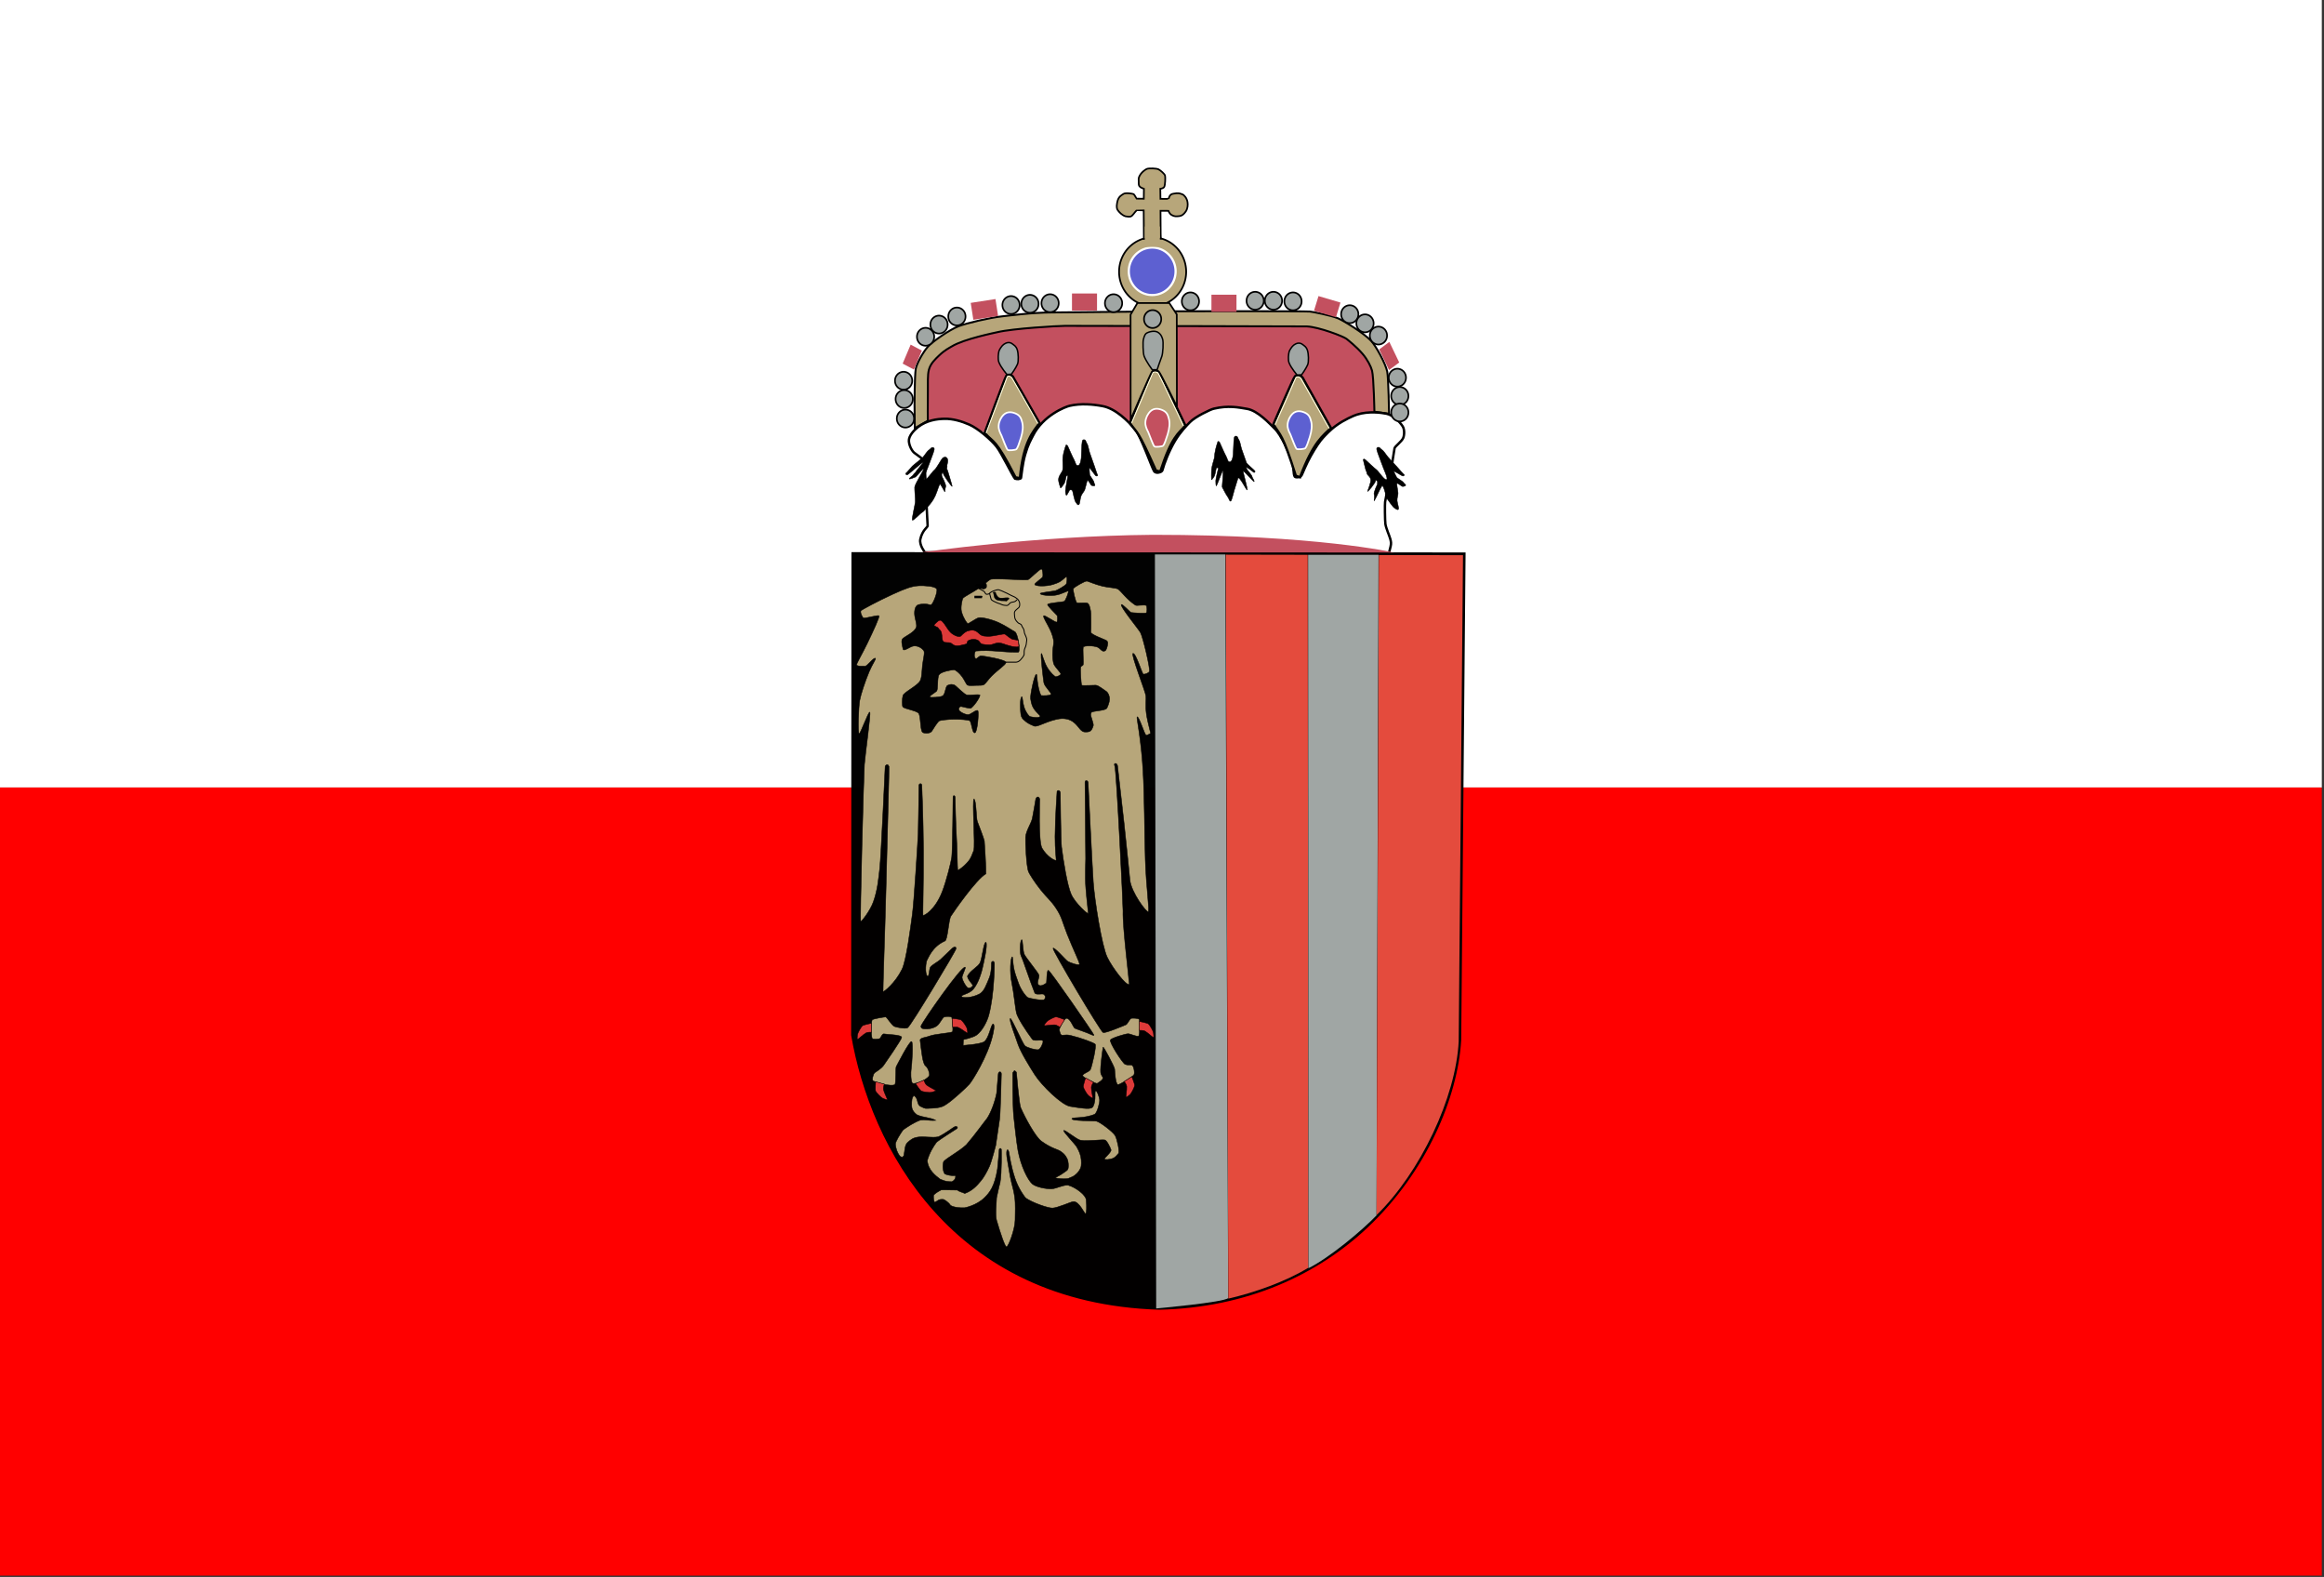 <?xml version="1.0" encoding="UTF-8" standalone="no"?>
<!-- Created with Inkscape (http://www.inkscape.org/) -->
<svg
   xmlns:dc="http://purl.org/dc/elements/1.1/"
   xmlns:cc="http://web.resource.org/cc/"
   xmlns:rdf="http://www.w3.org/1999/02/22-rdf-syntax-ns#"
   xmlns:svg="http://www.w3.org/2000/svg"
   xmlns="http://www.w3.org/2000/svg"
   xmlns:sodipodi="http://sodipodi.sourceforge.net/DTD/sodipodi-0.dtd"
   xmlns:inkscape="http://www.inkscape.org/namespaces/inkscape"
   width="700"
   height="474.857"
   id="svg2011"
   sodipodi:version="0.32"
   inkscape:version="0.44.1"
   version="1.0"
   sodipodi:docbase="C:\Dokumente und Einstellungen\Daniel\Eigene Dateien\Eigene Bilder\wikipedia\in arbeit"
   sodipodi:docname="Oberösterreich_Dienstflagge.svg">
  <rect width="100%" height="100%" fill="#333333" stroke="none"/>
  <defs
     id="defs2013" />
  <sodipodi:namedview
     id="base"
     pagecolor="#ffffff"
     bordercolor="#666666"
     borderopacity="1.0"
     inkscape:pageopacity="0.0"
     inkscape:pageshadow="2"
     inkscape:zoom="0.35"
     inkscape:cx="350"
     inkscape:cy="-24.35547"
     inkscape:document-units="px"
     inkscape:current-layer="layer1"
     inkscape:window-width="1280"
     inkscape:window-height="754"
     inkscape:window-x="-4"
     inkscape:window-y="-4" />
  <g
     inkscape:groupmode="layer"
     id="layer4"
     inkscape:label="as"
     transform="translate(-7.239,-16.307)" />
  <g
     inkscape:label="Ebene 1"
     inkscape:groupmode="layer"
     id="layer1"
     transform="translate(-7.239,-16.307)">
    <g
       id="g2897"
       transform="matrix(1.847,0,0,1.847,-190.828,-484.599)">
      <g
         transform="matrix(0.984,0,0,0.984,-379.188,7.239)"
         id="g2886">
        <rect
           style="fill:white"
           y="268.145"
           x="494.127"
           width="385"
           height="130.586"
           id="rect1924" />
        <rect
           style="fill:red"
           x="494.127"
           width="385"
           height="130.586"
           y="398.73"
           id="rect1926" />
      </g>
      <g
         transform="matrix(0.167,0,0,0.167,246.039,298.518)"
         id="g2226">
        <g
           id="layer2"
           inkscape:label="hintergrund"
           transform="translate(-28.145,12.142)" />
        <g
           inkscape:label="Ebene 1"
           id="g2229"
           transform="translate(-28.145,12.142)" />
        <g
           id="layer3"
           inkscape:label="rot"
           transform="translate(-28.145,12.142)">
          <g
             id="g38463"
             transform="matrix(2.36,0,0,2.36,-375.422,-434.611)">
            <g
               transform="translate(28.519,-25.611)"
               id="g7223">
              <path
                 style="fill:black;fill-opacity:0.992;fill-rule:evenodd;stroke:black;stroke-width:1px;stroke-linecap:butt;stroke-linejoin:miter;stroke-opacity:1"
                 d="M 143.11,364.213 L 396.219,364.335 L 394.412,565.555 C 393.056,588.873 380.21,619.66 356.099,642.514 C 335.298,662.231 305.982,675.786 269.957,676.605 C 184.117,673.926 150.812,608.959 142.983,563.502 L 143.11,364.213 z "
                 id="path1933"
                 sodipodi:nodetypes="cccsccc" />
              <g
                 id="g2830">
                <path
                   sodipodi:nodetypes="ccccc"
                   id="path1935"
                   d="M 268.18,364.67 L 268.701,676.585 C 268.701,676.585 296.732,674.06 298.5,672.292 L 297.311,364.67 L 268.18,364.67 z "
                   style="fill:#a0a6a4;fill-opacity:1;fill-rule:evenodd;stroke:none;stroke-width:1px;stroke-linecap:butt;stroke-linejoin:miter;stroke-opacity:1" />
                <path
                   sodipodi:nodetypes="ccccc"
                   id="path2824"
                   d="M 297.482,364.749 L 298.561,672.508 C 309.454,670.008 322.396,665.429 331.664,659.733 L 331.412,364.812 L 297.482,364.749 z "
                   style="fill:#e44b3d;fill-opacity:1;fill-rule:evenodd;stroke:none;stroke-width:1px;stroke-linecap:butt;stroke-linejoin:miter;stroke-opacity:1" />
                <path
                   sodipodi:nodetypes="ccccc"
                   id="path2826"
                   d="M 331.575,364.812 L 331.717,659.933 C 340.303,655.64 353.687,644.528 359.875,638.089 L 360.706,364.812 L 331.575,364.812 z "
                   style="fill:#a0a6a4;fill-opacity:1;fill-rule:evenodd;stroke:none;stroke-width:1px;stroke-linecap:butt;stroke-linejoin:miter;stroke-opacity:1" />
                <path
                   sodipodi:nodetypes="ccccc"
                   id="path2828"
                   d="M 360.849,364.911 L 359.89,637.966 C 377.98,620.314 392.69,589.268 393.877,566.147 L 395.662,364.974 L 360.849,364.911 z "
                   style="fill:#e44b3d;fill-opacity:1;fill-rule:evenodd;stroke:none;stroke-width:1px;stroke-linecap:butt;stroke-linejoin:miter;stroke-opacity:1" />
              </g>
              <path
                 style="fill:#b7a67a;fill-opacity:1;fill-rule:evenodd;stroke:black;stroke-width:0.2;stroke-linecap:butt;stroke-linejoin:miter;stroke-miterlimit:4;stroke-dasharray:none;stroke-opacity:1"
                 d="M 206.753,651.086 C 206.122,651.023 204.304,645.701 202.679,640.13 C 202.054,637.987 202.589,632.898 202.679,630.755 C 203.357,627.927 203.482,626.737 204.107,624.594 C 204.902,620.107 204.643,610.755 204.643,610.755 C 204.201,609.871 203.75,610.755 203.75,610.755 C 203.75,610.755 203.197,617.762 203.036,618.791 C 201.875,626.201 199.717,628.706 197.753,630.67 C 194.355,634.068 189.401,634.923 189.401,634.923 C 184.919,635.05 183.571,633.885 183.571,633.885 C 183.571,633.885 182.924,632.606 180.714,631.469 C 178.553,631.281 178.521,632.034 177.006,632.728 C 176.55,631.64 176.494,630.481 176.62,629.66 C 177.616,628.697 179.018,627.907 179.717,627.562 C 180.853,627.436 185.599,627.678 186.42,627.615 C 187.399,628.391 188.373,628.443 189.509,629.011 C 192.517,627.957 194.576,625.786 196.117,623.872 C 197.253,622.609 198.81,619.848 199.654,617.907 C 200.601,615.887 202.321,609.148 202.321,609.148 C 202.321,609.148 203.698,599.872 203.887,598.536 C 204.266,596.832 204.643,579.559 204.643,579.559 C 204.643,578.486 203.562,578.401 203.373,579.474 C 203.373,579.474 202.931,584.068 202.679,587.541 C 201.976,591.106 200.37,595.488 198.728,597.95 C 197.454,599.489 193.781,604.672 190.119,608.902 C 186.895,611.822 182.408,614.07 180.767,615.775 C 180.181,617.418 180.451,619.917 181.25,620.934 C 182.323,621.376 183.631,621.744 185.714,621.648 C 185.777,622.658 185.37,623.58 184.107,624.148 C 182.129,624.109 181.495,624.023 179.286,623.076 C 177.356,621.601 174.327,619.326 174.003,615.374 C 174.886,612.218 176.561,609.494 177.828,607.822 C 179.722,606.244 185.934,602.436 186.25,602.184 C 186.808,601.737 186.267,601.063 185.42,601.345 C 184.852,601.534 181.728,604.061 178.571,605.576 C 176.014,606.093 172.913,605.346 170.388,605.661 C 168.117,605.945 167.249,606.698 165.923,607.835 C 164.561,609.003 164.728,611.37 164.286,613.39 C 163.488,614.479 163.499,613.874 162.679,613.621 C 161.73,612.359 160.975,610.691 160.821,608.591 C 160.884,607.391 162.841,604.311 163.983,602.719 C 165.814,601.393 168.662,599.554 171.115,598.675 C 173.956,598.36 174.212,598.991 177.5,598.791 C 175.101,597.465 172.726,597.763 169.758,596.5 C 167.986,595.178 167.532,593.856 167.532,592.656 C 167.532,590.506 167.561,589.344 168.478,588.488 C 170.435,589.75 169.488,592.133 171.209,592.994 C 173.481,594.13 173.159,593.844 175.179,593.791 C 179.977,593.664 180.907,592.769 182.321,591.826 C 184.594,590.311 189.991,585.424 191.439,583.769 C 192.765,582.254 198.963,572.284 200.976,563.897 C 201.355,562.319 202.06,559.211 201.239,558.895 C 200.261,559.1 199.647,564.649 197.5,566.291 C 195.382,567.368 188.844,567.75 188.844,567.75 L 188.929,565.378 C 188.929,565.378 192.994,564.546 194.464,563.434 C 196.8,561.666 198.744,557.867 199.443,555.272 C 201.77,546.651 201.775,533.969 201.775,533.969 C 201.775,532.643 200.525,532.689 200.525,533.825 C 200.525,533.825 200.653,537.506 199.558,540.019 C 198.485,542.481 197.599,545.414 195.579,546.487 C 192.452,548.148 188.53,548.235 188.214,547.541 C 187.848,546.734 191.205,546.652 193.036,544.505 C 195.167,542.007 196.434,537.539 196.764,536.049 C 197.091,534.572 199.185,525.935 198.223,525.082 C 197.313,525.217 196.777,531.224 195.893,533.434 C 195.18,535.216 191.69,536.782 190.588,539.148 C 190.904,540.853 192.384,541.941 192.857,542.972 C 192.107,544.19 191.041,544.233 190.536,543.791 C 189.896,543.231 188.478,540.882 188.393,539.684 C 188.33,538.8 190.098,535.606 189.656,535.417 C 188.144,534.77 172.273,557.516 171.347,559.787 C 171.473,560.923 172.15,560.816 172.862,560.923 C 174.125,561.112 176.444,560.773 177.913,559.723 C 179.239,558.776 179.869,556.82 180.944,555.998 C 182.459,555.62 183.84,555.864 184.1,556.125 C 184.353,556.377 184.834,562.018 184.353,562.186 C 182.777,562.734 176.902,563.05 174.756,563.953 C 173.557,564.459 170.892,564.577 171.031,565.658 C 171.6,570.077 172.033,575.278 173.241,576.202 C 174.314,577.022 174.946,579.106 174.883,579.99 C 174.781,581.41 169.449,584.071 167.812,583.399 C 167.057,582.092 167.18,578.664 167.307,577.843 C 167.644,575.648 168.254,566.479 167.496,566.163 C 166.614,565.796 161.435,576.012 161.119,576.58 C 160.845,577.074 161.056,583.399 160.614,583.904 C 159.989,584.618 156.7,583.967 156.7,583.967 C 156.7,583.967 152.217,582.894 151.523,582.389 C 150.997,582.006 151.618,579.506 152.28,579.043 C 152.912,578.601 154.896,577.451 155.942,576.012 C 156.447,575.318 163.329,565.406 163.392,564.458 C 163.469,563.3 157.016,563.259 156.132,563.006 C 155.306,562.77 154.68,564.837 154.301,564.964 C 153.845,565.116 151.712,565.342 151.27,564.964 C 150.858,564.61 150.828,561.365 150.828,561.365 C 150.828,561.365 150.835,557.77 151.207,557.198 C 151.485,556.771 156.195,555.998 156.763,555.998 C 157.268,555.998 159.157,559.357 160.362,559.913 C 161.182,560.292 165.123,561.054 165.918,560.418 C 167.496,559.155 185.679,528.914 185.868,527.84 C 186.09,526.582 184.795,527.083 184.227,527.651 C 184.227,527.651 180.754,530.934 179.491,532.197 C 178.614,533.074 175.922,534.425 175.261,535.417 C 174.756,536.174 174.756,539.899 173.999,539.078 C 172.894,537.881 173.431,533.144 173.873,532.512 C 174.445,531.695 175.898,526.968 181.322,524.557 C 182.459,524.052 182.77,515.846 183.785,514.267 C 184.921,512.499 194.148,499.158 198.242,496.778 C 198.369,495.326 197.728,483.966 197.611,483.204 C 197.485,482.384 195.212,476.323 194.707,475.123 C 194.239,474.011 194.265,466.221 193.318,465.842 C 192.45,466.072 193.922,485.181 193.192,487.182 C 191.777,491.056 191.322,491.174 190.251,492.424 C 189.179,493.674 186.878,495.389 186.626,495.263 C 186.428,495.164 186.335,484.611 186.063,481.205 C 185.811,478.017 185.521,465.211 185.521,465.211 C 185.521,464.359 184.637,464.075 184.65,465.147 C 184.65,465.147 184.452,487.409 184.1,489.96 C 183.848,491.791 181.891,499.809 180.123,504.291 C 177.088,511.988 172.484,514.267 172.231,513.951 C 172.041,513.714 172.485,500.443 172.406,487.186 C 172.325,473.299 171.726,460.034 171.726,460.034 C 171.473,459.213 170.716,459.403 170.526,460.097 C 170.526,460.097 170.349,476.763 170.222,479.856 C 170.081,483.328 168.506,508.458 167.812,513.509 C 167.044,519.092 165.328,532.624 163.518,536.301 C 160.727,541.971 156.132,545.581 155.753,545.518 C 155.501,545.476 156.396,524.061 156.943,501.908 C 157.552,477.244 158.278,452.71 158.152,452.395 C 157.764,451.424 157.205,451.385 156.574,452.205 C 156.574,452.205 154.869,489.644 154.301,494.632 C 153.789,499.06 153.417,503.534 151.649,508.458 C 150.369,512.023 146.851,516.539 146.472,516.476 C 146.019,516.401 147.719,455.324 147.987,451.574 C 148.293,447.295 150.768,430.228 150.199,429.886 C 149.557,429.784 146.21,439.164 145.804,438.842 C 145.143,438.429 145.59,427.526 146.027,425.099 C 146.46,422.694 148.214,417.314 149.921,413.239 C 151.275,410.005 152.909,407.87 152.533,407.632 C 151.784,407.159 149.133,410.929 148.24,410.885 C 147.094,410.827 145.077,411.035 144.764,410.366 C 144.584,409.98 147.079,405.805 149.21,401.388 C 151.865,395.883 154.39,390.401 153.988,390.044 C 153.525,389.632 148.302,391.189 147.633,390.966 C 147.09,390.785 146.063,388.463 146.592,387.89 C 146.876,387.582 153.519,383.956 159.743,381.12 C 165.263,378.604 167.61,377.805 170.463,377.626 C 172.606,377.492 177.207,377.802 177.875,378.932 C 178.455,379.914 176.347,385.392 175.499,385.526 C 174.91,385.619 173.609,384.71 170.463,385.409 C 169.409,385.643 168.663,386.894 168.711,389.151 C 168.754,391.193 169.918,393.713 169.393,394.93 C 168.505,396.989 165.037,398.349 163.793,399.52 C 163.034,400.235 163.651,402.385 163.956,403.814 C 164.221,405.055 166.951,402.631 168.474,402.538 C 169.947,402.449 171.402,403.068 172.527,404.453 C 173.107,405.167 172.246,408.207 171.978,410.663 C 171.739,412.859 171.801,415.708 170.953,417.092 C 169.721,419.102 164.285,421.7 163.913,423.051 C 163.555,424.346 163.511,427.448 163.925,427.791 C 164.952,428.639 168.553,429.036 170.24,430.183 C 171.356,430.942 170.954,436.96 171.978,438.189 C 172.425,438.725 175.114,438.949 175.87,437.774 C 176.272,437.149 178.336,433.724 179.034,433.482 C 179.676,433.26 182.238,432.886 185.269,432.862 C 187.721,432.842 190.711,433.112 191.424,433.391 C 192.451,433.793 192.435,438.705 193.697,438.442 C 194.768,438.219 195.361,429.886 194.959,429.351 C 194.334,428.517 191.946,431.117 190.696,430.938 C 189.046,430.703 187.397,429.734 187.101,429.025 C 186.878,428.49 187.148,427.679 187.81,427.584 C 188.435,427.495 191.627,428.661 192.182,428.191 C 194.235,426.45 196.163,422.919 195.717,422.785 C 194.648,422.464 191.976,422.948 190.458,422.814 C 189.376,422.718 185.766,418.864 185.23,418.685 C 184.169,418.332 183.627,418.284 182.422,418.819 C 181.428,419.261 181.514,422.483 180.342,423.199 C 179.557,423.678 175.247,424.018 175.024,423.616 C 174.791,423.196 177.007,421.967 177.787,421.269 C 178.635,420.51 177.954,415.609 178.902,414.377 C 179.794,413.216 183.521,412.495 184.947,412.403 C 185.693,412.354 187.309,413.729 188.497,415.38 C 189.513,416.793 190.12,418.492 190.666,418.744 C 191.303,419.038 192.768,418.894 194.241,418.852 C 195.553,418.815 196.879,418.923 197.485,418.491 C 198.294,417.916 199.198,416.413 200.614,414.99 C 203.258,412.333 206.308,410.427 206.576,409.4 C 206.729,408.815 204.274,408.069 201.561,407.497 C 199.163,406.991 197.368,406.756 196.475,406.622 C 195.309,406.447 194.545,408.151 193.965,407.705 C 193.112,407.049 193.548,404.885 194.083,404.617 C 200.998,404.062 204.342,405.189 211.627,405.107 C 212.698,404.884 211.465,397.25 210.215,396.625 C 208.956,395.996 206.559,394.232 203.622,392.892 C 200.401,391.423 196.327,390.588 195.3,390.845 C 194.037,391.161 191.187,393.344 190.74,393.254 C 190.503,393.207 188.971,391.229 188.186,388.413 C 187.661,386.528 188.471,383.31 188.692,382.868 C 188.993,382.267 192.374,380.595 195.221,378.735 C 197.871,377.003 198.718,375.824 200.01,375.055 C 201.231,374.328 214.456,375.492 215.668,375.114 C 216.382,374.89 220.527,370.623 221.239,370.688 C 221.73,370.732 221.966,373.283 221.773,373.925 C 221.639,374.371 218.288,376.648 218.445,377.075 C 218.758,377.923 223.255,377.958 225.977,377.106 C 226.88,376.823 228.25,376.365 229.134,375.771 C 230.4,374.922 231.095,373.936 231.591,373.986 C 232.038,374.031 231.725,376.673 231.458,376.986 C 230.881,377.659 228.088,379.273 227.24,379.585 C 226.337,379.918 220.67,380.4 220.718,380.863 C 220.772,381.446 224.201,381.92 226.971,381.54 C 229.562,381.185 232.085,379.562 232.335,379.853 C 232.603,380.166 231.206,383.848 230.671,384.071 C 229.893,384.395 223.812,384.713 223.749,385.409 C 223.704,385.9 227.207,389.417 227.685,389.895 C 227.953,390.163 227.939,392.583 227.537,392.673 C 226.913,392.811 222.518,389.628 222.161,390.03 C 221.751,390.491 223.44,392.987 224.723,395.627 C 225.631,397.495 226.203,399.525 226.274,400.561 C 226.346,401.607 226.001,402.897 225.901,404.413 C 225.754,406.65 225.879,409.169 226.527,410.41 C 227.062,411.437 229.283,413.641 229.245,414.138 C 229.202,414.684 227.641,415.222 227.15,415.267 C 226.904,415.29 224.887,413.66 223.511,411.209 C 222.158,408.799 221.445,405.568 221.223,405.612 C 220.682,405.72 222.041,416.69 222.234,417.734 C 222.546,419.43 225.635,422.086 225.189,422.577 C 224.637,423.184 221.67,423.082 221.223,423.037 C 220.82,422.997 220.146,420.771 219.766,418.521 C 219.406,416.386 219.333,414.22 219.203,414.198 C 218.317,414.051 216.485,423.14 216.736,424.315 C 216.852,424.857 216.952,426.576 217.888,428.147 C 219.11,430.201 220.956,431.325 220.688,431.682 C 220.135,432.418 218.032,432.069 216.604,431.756 C 215.966,431.616 214.677,429.806 214.019,427.713 C 213.412,425.777 213.421,423.542 213.142,423.542 C 212.188,423.542 212.443,430.463 212.89,431.623 C 213.324,432.752 213.959,433.122 214.477,433.566 C 215.089,434.09 215.714,434.647 218.193,435.664 C 219.104,436.038 221.334,434.905 223.776,433.996 C 225.998,433.169 228.42,432.574 229.738,432.575 C 232.252,432.575 233.79,433.315 235.257,434.699 C 236.733,436.093 237.598,438.041 239.123,438.1 C 241.444,438.189 241.949,437.793 242.688,435.471 C 242.823,435.048 242.425,433.896 242.082,432.724 C 241.63,431.181 241.405,431.081 241.844,430.094 C 242.201,429.291 247.781,429.429 248.333,428.208 C 248.641,427.526 249.354,426.004 249.4,424.597 C 249.446,423.147 248.808,421.813 247.992,421.269 C 246.952,420.576 244.771,418.804 243.699,418.759 C 242.629,418.715 238.159,419.057 237.891,418.744 C 237.641,418.452 237.193,411.899 237.535,411.182 C 237.982,410.244 237.452,411.413 238.424,410.441 C 238.87,409.994 238.092,403.138 238.649,402.834 C 239.206,402.53 241.272,402.247 243.846,402.831 C 245.81,403.277 245.992,405.229 247.56,404.557 C 247.956,404.388 248.335,403.329 248.512,402.518 C 248.755,401.408 248.792,400.763 248.199,400.324 C 247.481,399.793 241.59,397.845 241.679,396.773 C 241.78,395.563 241.748,390.185 241.693,389.034 C 241.648,388.096 241.161,385.054 240.224,384.787 C 239.19,384.491 236.228,384.919 235.871,384.651 C 235.313,384.233 234.16,379.273 234.415,378.798 C 234.728,378.218 239.076,375.697 240.015,375.697 C 240.428,375.697 243.132,376.993 246.506,377.817 C 248.965,378.417 252.22,378.452 253.043,379.096 C 254.472,380.212 256.419,383.198 260.114,385.661 C 260.65,386.019 263.925,385.318 264.614,385.811 C 264.927,386.034 265.031,388.498 264.629,388.811 C 264.155,389.179 258.882,388.781 258.347,388.692 C 257.913,388.62 254.797,385.052 254.306,385.409 C 253.513,385.985 261.329,395.489 262.177,396.963 C 263.203,398.749 266.351,412.134 265.877,413.084 C 265.475,413.887 263.844,414.288 263.397,414.198 C 262.885,414.096 260.276,405.292 259.104,405.612 C 258.099,405.887 264.243,421.262 264.466,423.27 C 264.602,424.493 264.204,427.453 264.632,430.494 C 265.232,434.766 266.622,438.728 266.323,438.753 C 265.947,438.785 265.092,439.592 264.546,439.422 C 263.828,439.198 261.66,431.49 260.767,431.847 C 260.506,431.951 262.494,441.198 263.225,453.762 C 263.909,465.504 263.819,479.273 264.193,490.869 C 264.579,502.828 266.049,512.057 265.418,512.436 C 264.691,512.871 258.337,504.363 257.841,499.304 C 257.766,498.537 256.651,487.005 255.408,475.784 C 254.04,463.43 252.806,452.75 252.717,452.125 C 252.524,450.773 250.925,450.753 251.559,452.181 C 252.273,453.788 255.053,510.632 254.988,512.19 C 254.721,518.887 257.79,542.365 257.5,542.503 C 256.251,543.097 250.661,535.787 248.498,531.376 C 246.176,526.644 243.175,507.338 242.689,500.314 C 242.28,494.558 240.543,459.024 240.543,459.024 C 240.479,458.203 239.303,457.724 239.257,458.965 C 239.257,458.965 239.479,487.528 239.532,490.528 C 239.563,492.334 239.192,497.524 239.583,502.652 C 239.997,508.1 240.592,512.174 240.606,513.067 C 240.618,513.913 235.117,508.84 233.535,505.238 C 231.919,501.565 230.293,491.555 229.557,485.667 C 229.242,483.141 229.052,463.317 229.052,463.317 C 228.863,461.802 227.537,462.244 227.663,463.001 C 227.663,463.001 226.929,473.172 226.849,481.326 C 226.797,486.656 227.459,491.197 227.284,491.222 C 226.534,491.33 223.428,489.53 221.476,486.172 C 219.898,483.457 220.529,465.842 220.529,465.842 C 220.087,464.643 219.329,464.769 218.887,465.779 C 218.887,465.779 217.814,472.219 217.435,473.924 C 216.992,475.92 214.82,479.03 214.657,481.626 C 214.531,483.646 214.97,493.901 215.92,496.021 C 216.332,496.941 218.328,500.195 220.962,503.49 C 223.571,506.753 225.017,507.669 227.158,510.857 C 229.7,514.643 229.777,516.412 231.842,521.684 C 234.31,527.986 237.196,533.649 236.944,534.217 C 236.69,534.788 233.03,533.649 231.893,532.828 C 231.226,532.346 226.464,526.893 226.022,527.588 C 225.612,528.232 245.684,562.046 246.73,562.438 C 247.74,562.817 255.361,559.554 256.2,559.218 C 256.831,558.966 257.787,556.691 258.41,556.567 C 259.041,556.44 261.206,556.522 261.63,556.946 C 262.008,557.324 261.945,563.575 261.44,563.89 C 260.769,564.31 258.031,562.943 257.084,562.943 C 256.009,562.943 250.29,564.674 249.76,565.469 C 249.129,566.416 254.864,575.196 255.821,575.57 C 257.273,576.138 257.835,575.631 258.662,575.949 C 259.483,576.265 259.925,579.295 259.483,579.926 C 258.86,580.816 253.485,584.156 252.854,583.967 C 251.813,583.655 251.591,578.474 251.528,577.59 C 251.458,576.613 246.841,567.945 246.73,568.499 C 246.547,569.411 245.538,576.587 245.72,578.853 C 245.846,580.432 246.919,580.747 246.603,581.505 C 246.232,582.396 244.899,583.02 244.331,583.462 C 243.882,583.811 238.585,581.063 238.333,580.368 C 238.009,579.476 240.985,578.79 241.49,577.78 C 242.077,576.605 244.141,567.868 243.447,567.236 C 242.726,566.581 237.534,564.658 233.473,563.688 C 231.763,563.279 231.641,563.448 230.315,563.511 C 229.457,563.552 229.138,563.738 228.626,561.434 C 228.5,560.866 230.491,556.657 231.577,556.567 C 233.093,556.44 234.375,560.292 234.997,560.655 C 235.433,560.909 237.945,561.728 240.082,562.555 C 241.656,563.164 243.114,564.008 242.942,563.448 C 242.689,562.628 224.675,536.56 224.064,536.679 C 223.304,536.828 223.496,541.793 223.244,541.983 C 222.035,542.886 220.493,543.516 219.898,542.551 C 219.175,541.88 220.466,539.583 220.213,538.7 C 219.918,537.666 215.036,531.818 214.152,530.113 C 213.541,528.935 213.458,524.116 213.142,524.052 C 212.361,523.896 212.182,529.713 212.827,530.808 C 213.458,531.881 216.605,541.554 218.445,546.023 C 218.887,547.097 221.644,546.163 222.234,546.655 C 222.991,547.286 222.991,547.98 222.486,548.738 C 222.038,549.411 216.551,548.422 215.478,547.917 C 215.078,547.729 212.924,545.252 211.763,542.096 C 210.863,539.651 210.085,537.554 209.711,535.338 C 209.349,533.186 209.382,530.875 209.102,531.123 C 208.486,531.67 207.932,537.238 209.022,542.295 C 209.717,545.515 210.49,552.99 210.869,554.357 C 211.501,556.63 214.783,561.68 217.435,565.216 C 218.193,566.226 221.571,565.13 221.855,565.911 C 222.107,566.605 220.845,569.257 220.024,569.509 C 219.087,569.798 215.213,568.702 214.405,567.931 C 213.432,567.004 208.907,556.492 208.344,556.63 C 207.632,556.804 210.604,564.62 211.494,567.239 C 212.63,570.586 216.358,576.597 218.445,579.863 C 221.35,584.409 229.657,592.456 233.093,592.995 C 237.133,593.627 241.048,594.321 242.184,593.5 C 242.896,592.986 243.293,591.335 243.396,589.771 C 243.503,588.153 243.309,586.628 243.636,586.556 C 244.204,586.429 245.165,589.037 245.278,590.217 C 245.404,591.543 244.331,595.331 243.384,596.152 C 243.054,596.437 240.84,597.14 238.662,597.428 C 236.353,597.732 234.078,597.624 233.85,598.046 C 233.282,599.102 243.182,598.911 244.015,599.119 C 245.53,599.498 250.804,603.509 251.717,605.054 C 252.538,606.443 253.675,611.873 253.106,612.441 C 252.59,612.957 251.94,613.977 250.996,614.399 C 249.446,615.094 247.533,615.036 247.298,614.84 C 246.919,614.524 250.328,611.936 250.013,610.926 C 249.73,610.022 248.308,607.074 247.487,606.885 C 246.262,606.602 240.408,607.481 237.449,607.011 C 235.828,606.754 230.942,602.522 230.441,602.971 C 230.05,603.321 235.205,608.672 235.807,609.726 C 236.061,610.17 237.076,611.863 237.488,613.736 C 237.895,615.587 237.701,617.62 237.575,618.06 C 237.419,618.605 236.863,619.837 235.799,620.829 C 234.465,622.073 233.977,622.1 232.524,622.732 C 231.499,623.178 227.6,622.858 227.032,622.542 C 226.819,622.424 228.703,621.728 230.163,620.626 C 231.456,619.651 232.261,619.51 232.335,618.249 C 232.365,617.746 232.522,615.958 231.809,614.534 C 230.999,612.919 230.252,612.378 229.305,611.683 C 227.828,610.6 225.706,610.61 221.223,607.39 C 218.772,605.629 214.468,597.712 212.637,593.5 C 212.006,592.048 210.869,578.853 210.869,578.853 C 209.985,578.032 210.175,577.906 209.354,579.106 C 209.354,579.106 209.284,592.743 209.726,596.91 C 209.937,598.88 210.881,607.756 211.501,611.178 C 212.7,617.807 215.651,623.516 217.435,625.068 C 218.887,626.33 223.185,627.229 225.517,627.088 C 227.6,626.962 229.797,625.536 232.209,625.573 C 235.652,626.554 239.532,629.715 239.722,631.571 C 240.037,634.664 239.911,637.126 239.469,637.379 C 239.082,637.6 236.818,632.076 234.355,632.391 C 233.213,632.538 228.105,634.917 225.832,635.043 C 224.067,635.141 217.365,632.783 214.784,630.939 C 214.376,630.648 211.656,626.985 210.206,622.513 C 208.513,617.294 208.028,613.261 207.776,611.936 C 207.583,610.926 206.928,610.355 206.829,611.936 C 206.766,612.946 206.907,614.217 207.295,616.235 C 207.927,619.518 208.077,621.396 208.849,624.563 C 209.48,627.151 209.679,627.464 210.121,630.305 C 210.585,633.287 210.334,637.321 210.334,639.973 C 210.334,643.724 207.55,651.166 206.753,651.086 z "
                 id="path4608"
                 sodipodi:nodetypes="ccccccccccccccccccccccccccccccccccccccccccccccccccccccccccccccccccccccccccccccccccccccccccccccccccccccccccccccccccccccccsccccccscccccccccscccscccsccccscccccccccccccsccccccccccccccccscscscscccccsccscsccccccsccccsccccccscscccsccccsccsccsccscscsccsccsccccccscscccccccscccccccccccscccssccscccccccccscccccscccccccscsccccccccccccccccccccccsccccsccccccccccccssccccccccccccscccsccccsccccccscsccscscccccccccccccccsccccccc" />
              <path
                 style="fill:none;fill-rule:evenodd;stroke:black;stroke-width:1px;stroke-linecap:butt;stroke-linejoin:miter;stroke-opacity:1"
                 d="M 193.482,382.273 C 193.711,382.273 194.503,382.273 195,382.273 C 195.476,382.273 195.952,382.273 196.429,382.273 C 196.688,382.273 196.601,382.33 196.696,382.362"
                 id="path1878" />
              <path
                 style="fill:none;fill-rule:evenodd;stroke:black;stroke-width:0.4;stroke-linecap:butt;stroke-linejoin:miter;stroke-miterlimit:4;stroke-dasharray:none;stroke-opacity:1"
                 d="M 206.473,409.237 C 207.723,409.237 208.839,409.237 210.089,409.237 C 211.19,409.301 211.729,409.065 212.5,408.344 C 213.47,407.227 213.659,407.027 214.062,406.112 C 214.062,405.13 214.018,404.282 214.375,403.478 C 214.902,402.484 215.031,401.345 215.134,400.264 C 215.286,399.106 214.418,398.013 214.196,397.139 C 214.11,396.716 214.047,395.985 213.837,395.514 C 213.568,394.912 213.143,394.566 213.036,394.014 C 212.624,393.185 211.989,393.459 211.384,392.764 C 210.688,392.103 210.182,391.365 210.134,390.353 C 210.084,389.034 209.774,388.585 210.625,387.719 C 211.608,386.732 212.132,386.792 212.232,385.576 C 212.334,384.011 211.529,383.078 210.223,382.318 C 208.956,381.757 208.141,381.364 206.92,380.71 C 206.192,380.437 205.051,379.785 204.286,379.55 C 203.315,379.018 202.832,379.321 201.875,379.594 C 200.903,379.871 200.113,380.328 199.42,381.023 C 198.267,381.381 198.114,381.003 197.589,380.041 C 197.303,379.755 195.361,378.84 195.223,378.701"
                 id="path1880"
                 sodipodi:nodetypes="cccccccscccccccccccc" />
              <path
                 style="fill:black;fill-opacity:1;fill-rule:evenodd;stroke:black;stroke-width:0.1;stroke-linecap:butt;stroke-linejoin:miter;stroke-miterlimit:4;stroke-dasharray:none;stroke-opacity:1"
                 d="M 202.258,380.352 C 202.258,380.352 202.473,381.569 203.469,382.411 C 204.264,383.084 206.539,382.37 207.605,382.623 C 208.304,382.829 207.366,383.439 206.751,384.025 C 205.736,383.692 203.622,384.082 202.459,383.317 C 201.143,382.389 201.759,380.642 201.165,380.539 C 201.028,380.16 201.942,380.162 202.258,380.352 z "
                 id="path4541"
                 sodipodi:nodetypes="csccccc" />
              <path
                 style="fill:none;fill-rule:evenodd;stroke:black;stroke-width:0.4;stroke-linecap:butt;stroke-linejoin:miter;stroke-miterlimit:4;stroke-dasharray:none;stroke-opacity:1"
                 d="M 199.758,380.737 C 199.968,381.537 200.179,382.336 200.389,383.136 C 200.547,383.735 202.134,384.324 202.536,384.525 C 203.322,384.918 204.067,385.038 204.808,385.409 C 205.261,385.635 206.327,385.788 206.829,385.788 C 207.514,385.788 207.891,385.104 208.218,384.778 C 208.549,384.447 209.514,384.359 209.859,384.273 C 210.563,384.097 210.777,383.733 211.122,383.389"
                 id="path4543" />
              <path
                 style="fill:#de3a39;fill-opacity:1;fill-rule:evenodd;stroke:black;stroke-width:0.2;stroke-linecap:butt;stroke-linejoin:miter;stroke-miterlimit:4;stroke-dasharray:none;stroke-opacity:1"
                 d="M 211.753,400.182 C 210.869,400.014 210.343,399.98 209.459,399.811 C 208.545,399.606 207.191,398.406 206.227,397.68 C 205.616,397.254 201.803,398.541 199.126,398.541 C 196.679,398.413 196.431,398.377 194.767,396.804 C 193.376,395.692 192.128,395.924 190.608,396.328 C 189.657,396.722 188.639,397.602 187.888,398.415 C 187.155,399.143 184.644,397.992 183.565,396.841 C 182.038,395.254 181.659,393.835 180.09,392.266 C 179.064,391.266 178.154,392.527 177.157,393.424 C 176.371,394.255 177.209,394.31 178.144,394.775 C 178.914,395.346 178.196,395.032 179.428,396.155 C 180.257,397.147 179.924,399.054 180.298,400.144 C 180.744,401.35 181.881,401.035 183.142,401.148 C 184.396,401.376 184.14,402.004 185.586,402.38 C 186.82,402.716 188.335,402.089 189.634,401.86 C 191.109,401.526 189.944,400.864 191.171,400.182 C 192.503,399.613 194.017,399.613 195.146,400.315 C 195.798,400.833 195.837,401.552 196.833,401.801 C 198.123,402.004 198.462,402.061 199.765,402.061 C 201.041,401.997 201.606,401.552 202.788,401.319 C 204.003,401.074 205.376,401.588 206.547,402.024 C 208.364,402.539 209.94,403.125 211.697,402.893 C 212.192,402.473 211.583,401.947 211.753,400.182 z "
                 id="path5430"
                 sodipodi:nodetypes="cccccccccccccccccccccccc" />
              <path
                 sodipodi:nodetypes="cssc"
                 style="fill:none;fill-rule:evenodd;stroke:black;stroke-width:1.822px;stroke-linecap:butt;stroke-linejoin:miter;stroke-opacity:1"
                 d="M 196.995,376.981 C 197.267,377.193 197.766,377.821 197.239,378.178 C 197.045,378.309 197.785,376.187 197.72,377.882 C 197.701,378.401 194.581,377.603 194.581,377.835"
                 id="path6319" />
              <path
                 style="fill:#de3a39;fill-opacity:1;fill-rule:evenodd;stroke:black;stroke-width:0.2;stroke-linecap:butt;stroke-linejoin:miter;stroke-miterlimit:4;stroke-dasharray:none;stroke-opacity:1"
                 d="M 169.152,583.568 C 169.152,583.568 170.95,586.309 171.473,586.603 C 172.188,587.005 174.849,587.339 175.625,587.184 C 176.071,587.094 177.545,586.648 177.5,586.469 C 177.427,586.179 174.732,584.996 173.75,584.193 C 172.991,583.572 172.589,582.139 172.589,582.139 L 169.152,583.568 z "
                 id="path6321"
                 sodipodi:nodetypes="ccccccc" />
              <path
                 style="fill:#de3a39;fill-opacity:1;fill-rule:evenodd;stroke:black;stroke-width:0.2;stroke-linecap:butt;stroke-linejoin:miter;stroke-miterlimit:4;stroke-dasharray:none;stroke-opacity:1"
                 d="M 152.639,582.796 C 152.639,582.796 152.372,586.063 152.604,586.617 C 152.921,587.373 154.815,589.273 155.522,589.627 C 155.929,589.831 157.366,590.385 157.44,590.216 C 157.561,589.943 156.163,587.353 155.882,586.115 C 155.665,585.159 156.229,583.782 156.229,583.782 L 152.639,582.796 z "
                 id="path7208"
                 sodipodi:nodetypes="ccccccc" />
              <path
                 style="fill:#de3a39;fill-opacity:1;fill-rule:evenodd;stroke:black;stroke-width:0.2;stroke-linecap:butt;stroke-linejoin:miter;stroke-miterlimit:4;stroke-dasharray:none;stroke-opacity:1"
                 d="M 150.891,558.6 C 150.891,558.6 147.677,559.247 147.209,559.623 C 146.57,560.137 145.269,562.483 145.124,563.26 C 145.041,563.708 144.906,565.241 145.088,565.266 C 145.385,565.307 147.487,563.246 148.598,562.634 C 149.457,562.162 150.936,562.322 150.936,562.322 L 150.891,558.6 z "
                 id="path7210"
                 sodipodi:nodetypes="ccccccc" />
              <path
                 style="fill:#de3a39;fill-opacity:1;fill-rule:evenodd;stroke:black;stroke-width:0.2;stroke-linecap:butt;stroke-linejoin:miter;stroke-miterlimit:4;stroke-dasharray:none;stroke-opacity:1"
                 d="M 184.221,556.569 C 184.221,556.569 187.482,556.908 187.984,557.238 C 188.669,557.689 190.187,559.9 190.405,560.661 C 190.53,561.098 190.81,562.612 190.631,562.654 C 190.339,562.723 188.051,560.871 186.887,560.368 C 185.987,559.978 184.53,560.279 184.53,560.279 L 184.221,556.569 z "
                 id="path7212"
                 sodipodi:nodetypes="ccccccc" />
              <path
                 style="fill:#de3a39;fill-opacity:1;fill-rule:evenodd;stroke:black;stroke-width:0.2;stroke-linecap:butt;stroke-linejoin:miter;stroke-miterlimit:4;stroke-dasharray:none;stroke-opacity:1"
                 d="M 230.84,557.119 C 230.84,557.119 227.792,555.913 227.194,555.973 C 226.379,556.056 224.01,557.315 223.465,557.889 C 223.152,558.219 222.204,559.432 222.343,559.552 C 222.57,559.748 225.455,559.163 226.72,559.255 C 227.698,559.326 228.852,560.266 228.852,560.266 L 230.84,557.119 z "
                 id="path7214"
                 sodipodi:nodetypes="ccccccc" />
              <path
                 style="fill:#de3a39;fill-opacity:1;fill-rule:evenodd;stroke:black;stroke-width:0.2;stroke-linecap:butt;stroke-linejoin:miter;stroke-miterlimit:4;stroke-dasharray:none;stroke-opacity:1"
                 d="M 239.503,581.198 C 239.503,581.198 238.467,584.308 238.56,584.902 C 238.688,585.711 240.077,588.007 240.679,588.519 C 241.026,588.814 242.29,589.693 242.402,589.547 C 242.585,589.31 241.842,586.462 241.864,585.193 C 241.88,584.213 242.755,583.009 242.755,583.009 L 239.503,581.198 z "
                 id="path7216"
                 sodipodi:nodetypes="ccccccc" />
              <path
                 style="fill:#de3a39;fill-opacity:1;fill-rule:evenodd;stroke:black;stroke-width:0.2;stroke-linecap:butt;stroke-linejoin:miter;stroke-miterlimit:4;stroke-dasharray:none;stroke-opacity:1"
                 d="M 258.609,580.671 C 258.609,580.671 259.848,583.706 259.794,584.304 C 259.72,585.12 258.486,587.502 257.918,588.053 C 257.592,588.371 256.389,589.331 256.267,589.193 C 256.069,588.969 256.622,586.078 256.517,584.813 C 256.436,583.837 255.483,582.693 255.483,582.693 L 258.609,580.671 z "
                 id="path7218"
                 sodipodi:nodetypes="ccccccc" />
              <path
                 style="fill:#de3a39;fill-opacity:1;fill-rule:evenodd;stroke:black;stroke-width:0.2;stroke-linecap:butt;stroke-linejoin:miter;stroke-miterlimit:4;stroke-dasharray:none;stroke-opacity:1"
                 d="M 261.763,557.844 C 261.763,557.844 264.98,558.476 265.45,558.85 C 266.092,559.36 267.404,561.7 267.553,562.477 C 267.638,562.924 267.78,564.457 267.598,564.483 C 267.302,564.525 265.19,562.475 264.076,561.868 C 263.215,561.399 261.736,561.567 261.736,561.567 L 261.763,557.844 z "
                 id="path7220"
                 sodipodi:nodetypes="ccccccc" />
            </g>
            <g
               id="g38387">
              <path
                 style="fill:#c3505f;fill-opacity:1;fill-rule:evenodd;stroke:none;stroke-width:0.2;stroke-linecap:butt;stroke-linejoin:miter;stroke-miterlimit:4;stroke-dasharray:none;stroke-opacity:1"
                 d="M 202.157,288.308 C 202.157,288.308 201.652,263.559 203.293,261.16 C 207.744,254.655 212.226,252.965 218.951,250.301 C 225.643,247.649 231.375,246.134 240.921,245.25 C 247.74,244.619 266.933,243.988 284.863,244.745 C 284.863,244.745 356.71,244.619 359.741,244.871 C 365.703,245.368 379.461,247.89 387.015,261.918 C 387.899,263.559 387.772,288.434 387.772,288.434 L 202.157,288.308 z "
                 id="path8131"
                 sodipodi:nodetypes="ccccccccc" />
              <path
                 style="fill:#b7a67a;fill-opacity:1;fill-rule:evenodd;stroke:black;stroke-width:0.8;stroke-linecap:butt;stroke-linejoin:miter;stroke-miterlimit:4;stroke-dasharray:none;stroke-opacity:1"
                 d="M 202.728,283.748 C 202.728,283.748 202.663,277.526 202.753,271.453 C 202.802,268.144 202.586,264.924 203.167,262.675 C 203.846,260.045 205.886,258.22 207.305,256.839 C 209.708,254.501 211.744,253.557 212.652,252.997 C 217.652,249.917 230.685,247.309 231.622,247.086 C 237.931,245.583 256.533,244.493 259.483,244.493 C 260.242,244.493 358.646,244.679 359.584,244.724 C 364.489,244.957 374.714,248.826 376.022,249.908 C 376.758,250.518 379.927,252.949 382.6,256.052 C 384.626,258.405 386.087,261.288 386.539,263.01 C 387.253,265.733 387.52,280.005 387.52,280.005 L 393.587,280.853 C 393.587,280.853 393.335,265.911 392.815,263.381 C 392.146,260.122 388.176,252.824 386.16,250.688 C 383.124,247.473 374.755,242.341 372.523,241.404 C 369.464,240.119 361.859,238.67 360.877,238.581 C 358.417,238.357 305.192,238.461 305.192,238.461 C 305.192,238.461 254.76,238.952 254.18,238.952 C 245.876,238.952 235.89,240.31 233.345,240.578 C 228.525,241.086 218.666,243.391 215.452,244.641 C 211.622,246.13 204.485,251.159 202.788,253.079 C 200.653,255.502 198.095,260.198 197.737,262.297 C 197.268,265.054 197.232,276.944 197.232,276.944 L 197.343,286.823 L 202.728,283.748 z "
                 id="path26753"
                 sodipodi:nodetypes="cscscccccscccccccccccccccc" />
              <path
                 sodipodi:type="arc"
                 style="opacity:1;fill:#b7a67a;fill-opacity:1;stroke:black;stroke-width:0.7;stroke-miterlimit:4;stroke-dasharray:none;stroke-opacity:1"
                 id="path33012"
                 sodipodi:cx="287.76785"
                 sodipodi:cy="210.3979"
                 sodipodi:rx="13.660714"
                 sodipodi:ry="14.107142"
                 d="M 301.429 210.398 A 13.661 14.107 0 1 1  274.107,210.398 A 13.661 14.107 0 1 1  301.429 210.398 z"
                 transform="matrix(1.016,0,0,1.009,3.378,9.833)" />
              <path
                 style="fill:white;fill-opacity:1;fill-rule:evenodd;stroke:black;stroke-width:1;stroke-linecap:butt;stroke-linejoin:miter;stroke-miterlimit:4;stroke-dasharray:none;stroke-opacity:1"
                 d="M 201.525,338.184 C 201.525,338.184 199.11,335.162 199.631,332.755 C 200.452,328.967 202.725,327.767 202.662,327.199 C 202.514,325.869 201.462,300.556 201.273,300.304 C 200.892,299.796 198.369,297.841 197.232,297.084 C 196.451,296.563 195.029,294.409 194.896,292.159 C 194.77,290.013 197.043,287.614 198.684,286.351 C 202.311,283.561 206.45,283.005 209.67,282.942 C 213.084,282.877 216.77,283.966 219.898,285.341 C 223.496,286.919 228.804,291.473 231.199,294.495 C 233.156,296.957 237.751,306.439 238.775,307.69 C 239.785,308.006 240.769,307.993 241.3,307.375 C 241.506,306.199 241.893,301.583 242.991,297.795 C 244.25,293.447 245.215,291.97 246.225,289.95 C 250.466,281.466 259.735,277.954 261.377,277.575 C 266.046,276.498 271.037,276.941 275.077,277.701 C 280.444,278.712 285.608,283.862 288.714,287.55 C 290.735,289.95 295.555,303.399 296.353,304.597 C 297.237,305.923 299.625,304.866 299.763,304.344 C 300.529,301.446 302.547,296.165 305.058,291.99 C 307.306,288.253 310.037,285.516 311.19,284.331 C 313.4,282.058 319.65,279.09 320.976,278.775 C 327.107,277.315 331.222,278.222 334.866,278.838 C 339.348,279.595 344.312,285.11 346.293,287.045 C 349.071,289.76 351.931,296.652 353.427,300.051 C 354.122,301.629 353.914,306.127 354.564,306.87 C 355.005,307.375 356.959,307.193 357.468,306.175 C 357.823,305.464 359.317,301.66 361.137,298.4 C 363.196,294.712 365.052,292.031 366.307,290.707 C 367.142,289.826 369.233,287.471 371.969,285.542 C 374.989,283.412 378.697,281.717 380.196,281.237 C 385.121,279.659 390.487,280.416 392.571,280.858 C 395.246,281.426 397.915,284.059 399.2,286.035 C 400.02,287.298 399.957,289.571 399.452,290.833 C 398.853,292.331 396.043,294.306 395.854,295.127 C 395.647,296.022 394.717,302.45 394.717,302.45 C 394.717,302.45 392.065,316.403 391.939,317.35 C 391.814,318.289 391.876,325.115 392.065,326.441 C 392.321,328.232 393.707,331.24 394.086,332.628 C 394.399,333.778 394.528,334.459 394.212,335.785 C 393.971,336.798 393.581,338.311 393.581,338.311 L 201.525,338.184 z "
                 id="path1894"
                 sodipodi:nodetypes="ccccccccccccsccccccscccccccscscccccccccccc" />
              <path
                 style="fill:#b7a67a;fill-opacity:1;fill-rule:evenodd;stroke:black;stroke-width:1;stroke-linecap:butt;stroke-linejoin:miter;stroke-miterlimit:4;stroke-dasharray:none;stroke-opacity:1"
                 d="M 239.018,307.184 C 230.536,290.666 230,293.076 226.25,288.791 C 226.25,288.791 234.643,265.934 235.179,265.219 C 235.636,264.609 236.339,264.148 237.857,265.398 L 248.929,284.684 C 246.429,288.255 242.282,292.131 240.854,307.488 L 239.018,307.184 z "
                 id="path10796"
                 sodipodi:nodetypes="ccccccc" />
              <path
                 style="fill:#b7a67a;fill-opacity:1;fill-rule:evenodd;stroke:black;stroke-width:1;stroke-linecap:butt;stroke-linejoin:miter;stroke-miterlimit:4;stroke-dasharray:none;stroke-opacity:1"
                 d="M 297.11,304.329 C 289.392,287.014 289.617,289.356 286.336,284.701 C 286.336,284.701 294.676,264.11 295.283,263.456 C 295.802,262.897 297.307,262.259 298.686,263.661 L 309.32,285.767 C 306.46,289.058 303.699,290.079 298.903,304.824 L 297.11,304.329 z "
                 id="path12571"
                 sodipodi:nodetypes="ccccccc" />
              <path
                 style="fill:#b7a67a;fill-opacity:1;fill-rule:evenodd;stroke:black;stroke-width:1;stroke-linecap:butt;stroke-linejoin:miter;stroke-miterlimit:4;stroke-dasharray:none;stroke-opacity:1"
                 d="M 354.994,306.511 C 349.379,288.812 348.702,290.09 345.718,285.24 C 345.718,285.24 354.01,265.992 354.657,265.377 C 355.21,264.852 356.485,264.388 357.774,265.873 L 369.522,286.732 C 366.462,289.838 362.36,292.212 356.753,307.117 L 354.994,306.511 z "
                 id="path12573"
                 sodipodi:nodetypes="ccccccc" />
              <path
                 style="fill:#5d60d1;fill-opacity:1;fill-rule:evenodd;stroke:white;stroke-width:0.7;stroke-linecap:butt;stroke-linejoin:miter;stroke-miterlimit:4;stroke-dasharray:none;stroke-opacity:1"
                 d="M 232.086,286.823 C 231.897,285.213 232.321,283.612 233.393,282.094 C 235.051,279.745 237.232,280.041 238.839,280.666 C 240.935,281.481 241.349,282.755 241.786,284.416 C 242.232,286.112 242.054,288.255 241.25,290.844 C 240.551,293.096 239.865,295.033 239.396,295.502 C 239.017,295.881 236.193,296.149 235.783,295.802 C 235.244,295.346 233.751,291.125 233.214,289.862 C 233.214,289.862 232.241,288.132 232.086,286.823 z "
                 id="path21425"
                 sodipodi:nodetypes="ccccccccc" />
              <path
                 style="fill:#5d60d1;fill-opacity:1;fill-rule:evenodd;stroke:white;stroke-width:0.7;stroke-linecap:butt;stroke-linejoin:miter;stroke-miterlimit:4;stroke-dasharray:none;stroke-opacity:1"
                 d="M 351.636,286.407 C 351.447,284.797 351.872,283.196 352.943,281.679 C 354.601,279.33 356.782,279.625 358.39,280.25 C 360.485,281.065 360.899,282.339 361.336,284 C 361.782,285.696 361.604,287.839 360.8,290.429 C 360.102,292.68 359.415,294.617 358.946,295.087 C 358.567,295.466 355.743,295.733 355.333,295.386 C 354.794,294.93 353.301,290.709 352.765,289.446 C 352.765,289.446 351.791,287.717 351.636,286.407 z "
                 id="path23197"
                 sodipodi:nodetypes="ccccccccc" />
              <path
                 style="fill:#c3505f;fill-opacity:1;fill-rule:evenodd;stroke:white;stroke-width:0.7;stroke-linecap:butt;stroke-linejoin:miter;stroke-miterlimit:4;stroke-dasharray:none;stroke-opacity:1"
                 d="M 292.795,285.397 C 292.606,283.787 293.03,282.186 294.102,280.668 C 295.76,278.319 297.941,278.615 299.548,279.24 C 301.643,280.055 302.057,281.329 302.495,282.99 C 302.941,284.686 302.762,286.829 301.959,289.418 C 301.26,291.67 300.574,293.607 300.105,294.077 C 299.726,294.455 296.902,294.723 296.492,294.376 C 295.953,293.92 294.46,289.699 293.923,288.436 C 293.923,288.436 292.95,286.706 292.795,285.397 z "
                 id="path23199"
                 sodipodi:nodetypes="ccccccccc" />
              <path
                 style="fill:none;fill-rule:evenodd;stroke:#ffffe1;stroke-width:0.4;stroke-linecap:butt;stroke-linejoin:miter;stroke-miterlimit:4;stroke-dasharray:none;stroke-opacity:1"
                 d="M 226.875,288.791 C 226.875,288.791 235.033,267.045 235.58,265.621 C 235.804,265.041 236.953,265.213 237.589,266.157 C 238.12,266.944 248.125,284.594 248.125,284.594 L 248.259,284.862"
                 id="path24086"
                 sodipodi:nodetypes="ccccc" />
              <path
                 style="fill:none;fill-rule:evenodd;stroke:#ffffe1;stroke-width:0.4;stroke-linecap:butt;stroke-linejoin:miter;stroke-miterlimit:4;stroke-dasharray:none;stroke-opacity:1"
                 d="M 287.076,284.65 C 287.076,284.65 295.234,265.404 295.781,263.98 C 296.004,263.4 297.511,263.304 298.147,264.248 C 298.678,265.035 307.522,283.757 307.522,283.757 L 308.46,285.811"
                 id="path24973"
                 sodipodi:nodetypes="ccccc" />
              <path
                 style="fill:none;fill-rule:evenodd;stroke:#ffffe1;stroke-width:0.4;stroke-linecap:butt;stroke-linejoin:miter;stroke-miterlimit:4;stroke-dasharray:none;stroke-opacity:1"
                 d="M 346.451,285.364 C 346.451,285.364 354.43,267.458 354.978,266.034 C 355.201,265.454 356.529,265.447 357.165,266.391 C 357.696,267.178 367.433,284.561 367.433,284.561 L 368.817,286.882"
                 id="path24975"
                 sodipodi:nodetypes="ccccc" />
              <path
                 style="fill:#a0a6a4;fill-opacity:1;fill-rule:evenodd;stroke:black;stroke-width:0.6;stroke-linecap:butt;stroke-linejoin:miter;stroke-miterlimit:4;stroke-dasharray:none;stroke-opacity:1"
                 d="M 235.47,264.592 C 235.47,264.592 233.025,261.801 232.129,259.519 C 231.637,258.269 231.917,255.821 232.165,254.951 C 232.344,254.326 233.323,252.746 234.112,252.189 C 234.871,251.653 236.372,250.782 237.883,252.078 C 238.508,252.614 239.239,252.834 239.754,254.431 C 240.201,255.815 240.342,259.1 239.851,260.306 C 239.216,261.864 237.326,264.503 237.326,264.503 L 235.47,264.592 z "
                 id="path24977"
                 sodipodi:nodetypes="ccccccccc" />
              <path
                 style="fill:#a0a6a4;fill-opacity:1;fill-rule:evenodd;stroke:black;stroke-width:0.6;stroke-linecap:butt;stroke-linejoin:miter;stroke-miterlimit:4;stroke-dasharray:none;stroke-opacity:1"
                 d="M 355.54,264.83 C 355.54,264.83 353.095,262.038 352.198,259.756 C 351.707,258.506 351.987,256.058 352.235,255.189 C 352.414,254.564 353.393,252.983 354.182,252.426 C 354.941,251.89 356.441,251.019 357.953,252.315 C 358.578,252.851 359.309,253.071 359.824,254.668 C 360.271,256.052 360.412,259.337 359.921,260.543 C 359.286,262.101 357.396,264.74 357.396,264.74 L 355.54,264.83 z "
                 id="path25864"
                 sodipodi:nodetypes="ccccccccc" />
              <path
                 sodipodi:type="arc"
                 style="opacity:1;fill:#a0a6a4;fill-opacity:1;stroke:black;stroke-width:3.255;stroke-miterlimit:4;stroke-dasharray:none;stroke-opacity:1"
                 id="path27642"
                 sodipodi:cx="159.82143"
                 sodipodi:cy="207.00504"
                 sodipodi:rx="17.142857"
                 sodipodi:ry="17.321428"
                 d="M 176.964 207.005 A 17.143 17.321 0 1 1  142.679,207.005 A 17.143 17.321 0 1 1  176.964 207.005 z"
                 transform="matrix(0.208,0,0,0.212,181.527,196.733)" />
              <path
                 sodipodi:type="arc"
                 style="opacity:1;fill:#a0a6a4;fill-opacity:1;stroke:black;stroke-width:3.255;stroke-miterlimit:4;stroke-dasharray:none;stroke-opacity:1"
                 id="path29414"
                 sodipodi:cx="159.82143"
                 sodipodi:cy="207.00504"
                 sodipodi:rx="17.142857"
                 sodipodi:ry="17.321428"
                 d="M 176.964 207.005 A 17.143 17.321 0 1 1  142.679,207.005 A 17.143 17.321 0 1 1  176.964 207.005 z"
                 transform="matrix(0.208,0,0,0.212,203.919,191.996)" />
              <path
                 sodipodi:type="arc"
                 style="opacity:1;fill:#a0a6a4;fill-opacity:1;stroke:black;stroke-width:3.255;stroke-miterlimit:4;stroke-dasharray:none;stroke-opacity:1"
                 id="path29416"
                 sodipodi:cx="159.82143"
                 sodipodi:cy="207.00504"
                 sodipodi:rx="17.142857"
                 sodipodi:ry="17.321428"
                 d="M 176.964 207.005 A 17.143 17.321 0 1 1  142.679,207.005 A 17.143 17.321 0 1 1  176.964 207.005 z"
                 transform="matrix(0.208,0,0,0.212,211.748,191.491)" />
              <path
                 sodipodi:type="arc"
                 style="opacity:1;fill:#a0a6a4;fill-opacity:1;stroke:black;stroke-width:3.255;stroke-miterlimit:4;stroke-dasharray:none;stroke-opacity:1"
                 id="path29418"
                 sodipodi:cx="159.82143"
                 sodipodi:cy="207.00504"
                 sodipodi:rx="17.142857"
                 sodipodi:ry="17.321428"
                 d="M 176.964 207.005 A 17.143 17.321 0 1 1  142.679,207.005 A 17.143 17.321 0 1 1  176.964 207.005 z"
                 transform="matrix(0.208,0,0,0.212,220.082,191.239)" />
              <path
                 sodipodi:type="arc"
                 style="opacity:1;fill:#a0a6a4;fill-opacity:1;stroke:black;stroke-width:3.255;stroke-miterlimit:4;stroke-dasharray:none;stroke-opacity:1"
                 id="path29420"
                 sodipodi:cx="159.82143"
                 sodipodi:cy="207.00504"
                 sodipodi:rx="17.142857"
                 sodipodi:ry="17.321428"
                 d="M 176.964 207.005 A 17.143 17.321 0 1 1  142.679,207.005 A 17.143 17.321 0 1 1  176.964 207.005 z"
                 transform="matrix(0.208,0,0,0.212,246.346,191.239)" />
              <path
                 sodipodi:type="arc"
                 style="opacity:1;fill:#a0a6a4;fill-opacity:1;stroke:black;stroke-width:3.255;stroke-miterlimit:4;stroke-dasharray:none;stroke-opacity:1"
                 id="path29422"
                 sodipodi:cx="159.82143"
                 sodipodi:cy="207.00504"
                 sodipodi:rx="17.142857"
                 sodipodi:ry="17.321428"
                 d="M 176.964 207.005 A 17.143 17.321 0 1 1  142.679,207.005 A 17.143 17.321 0 1 1  176.964 207.005 z"
                 transform="matrix(0.208,0,0,0.212,278.166,190.481)" />
              <path
                 sodipodi:type="arc"
                 style="opacity:1;fill:#a0a6a4;fill-opacity:1;stroke:black;stroke-width:3.255;stroke-miterlimit:4;stroke-dasharray:none;stroke-opacity:1"
                 id="path29424"
                 sodipodi:cx="159.82143"
                 sodipodi:cy="207.00504"
                 sodipodi:rx="17.142857"
                 sodipodi:ry="17.321428"
                 d="M 176.964 207.005 A 17.143 17.321 0 1 1  142.679,207.005 A 17.143 17.321 0 1 1  176.964 207.005 z"
                 transform="matrix(0.208,0,0,0.212,304.935,190.229)" />
              <path
                 sodipodi:type="arc"
                 style="opacity:1;fill:#a0a6a4;fill-opacity:1;stroke:black;stroke-width:3.255;stroke-miterlimit:4;stroke-dasharray:none;stroke-opacity:1"
                 id="path29426"
                 sodipodi:cx="159.82143"
                 sodipodi:cy="207.00504"
                 sodipodi:rx="17.142857"
                 sodipodi:ry="17.321428"
                 d="M 176.964 207.005 A 17.143 17.321 0 1 1  142.679,207.005 A 17.143 17.321 0 1 1  176.964 207.005 z"
                 transform="matrix(0.208,0,0,0.212,312.511,190.229)" />
              <path
                 sodipodi:type="arc"
                 style="opacity:1;fill:#a0a6a4;fill-opacity:1;stroke:black;stroke-width:3.255;stroke-miterlimit:4;stroke-dasharray:none;stroke-opacity:1"
                 id="path29428"
                 sodipodi:cx="159.82143"
                 sodipodi:cy="207.00504"
                 sodipodi:rx="17.142857"
                 sodipodi:ry="17.321428"
                 d="M 176.964 207.005 A 17.143 17.321 0 1 1  142.679,207.005 A 17.143 17.321 0 1 1  176.964 207.005 z"
                 transform="matrix(0.208,0,0,0.212,320.592,190.481)" />
              <path
                 sodipodi:type="arc"
                 style="opacity:1;fill:#a0a6a4;fill-opacity:1;stroke:black;stroke-width:3.255;stroke-miterlimit:4;stroke-dasharray:none;stroke-opacity:1"
                 id="path29430"
                 sodipodi:cx="159.82143"
                 sodipodi:cy="207.00504"
                 sodipodi:rx="17.142857"
                 sodipodi:ry="17.321428"
                 d="M 176.964 207.005 A 17.143 17.321 0 1 1  142.679,207.005 A 17.143 17.321 0 1 1  176.964 207.005 z"
                 transform="matrix(0.208,0,0,0.212,344.078,195.785)" />
              <path
                 sodipodi:type="arc"
                 style="opacity:1;fill:#a0a6a4;fill-opacity:1;stroke:black;stroke-width:3.255;stroke-miterlimit:4;stroke-dasharray:none;stroke-opacity:1"
                 id="path29432"
                 sodipodi:cx="159.82143"
                 sodipodi:cy="207.00504"
                 sodipodi:rx="17.142857"
                 sodipodi:ry="17.321428"
                 d="M 176.964 207.005 A 17.143 17.321 0 1 1  142.679,207.005 A 17.143 17.321 0 1 1  176.964 207.005 z"
                 transform="matrix(0.208,0,0,0.212,350.391,199.573)" />
              <path
                 sodipodi:type="arc"
                 style="opacity:1;fill:#a0a6a4;fill-opacity:1;stroke:black;stroke-width:3.255;stroke-miterlimit:4;stroke-dasharray:none;stroke-opacity:1"
                 id="path29434"
                 sodipodi:cx="159.82143"
                 sodipodi:cy="207.00504"
                 sodipodi:rx="17.142857"
                 sodipodi:ry="17.321428"
                 d="M 176.964 207.005 A 17.143 17.321 0 1 1  142.679,207.005 A 17.143 17.321 0 1 1  176.964 207.005 z"
                 transform="matrix(0.208,0,0,0.212,355.947,204.623)" />
              <path
                 sodipodi:type="arc"
                 style="opacity:1;fill:#a0a6a4;fill-opacity:1;stroke:black;stroke-width:3.255;stroke-miterlimit:4;stroke-dasharray:none;stroke-opacity:1"
                 id="path29436"
                 sodipodi:cx="159.82143"
                 sodipodi:cy="207.00504"
                 sodipodi:rx="17.142857"
                 sodipodi:ry="17.321428"
                 d="M 176.964 207.005 A 17.143 17.321 0 1 1  142.679,207.005 A 17.143 17.321 0 1 1  176.964 207.005 z"
                 transform="matrix(0.208,0,0,0.212,363.776,222.048)" />
              <path
                 sodipodi:type="arc"
                 style="opacity:1;fill:#a0a6a4;fill-opacity:1;stroke:black;stroke-width:3.255;stroke-miterlimit:4;stroke-dasharray:none;stroke-opacity:1"
                 id="path29438"
                 sodipodi:cx="159.82143"
                 sodipodi:cy="207.00504"
                 sodipodi:rx="17.142857"
                 sodipodi:ry="17.321428"
                 d="M 176.964 207.005 A 17.143 17.321 0 1 1  142.679,207.005 A 17.143 17.321 0 1 1  176.964 207.005 z"
                 transform="matrix(0.208,0,0,0.212,364.786,229.625)" />
              <path
                 sodipodi:type="arc"
                 style="opacity:1;fill:#a0a6a4;fill-opacity:1;stroke:black;stroke-width:3.255;stroke-miterlimit:4;stroke-dasharray:none;stroke-opacity:1"
                 id="path29440"
                 sodipodi:cx="159.82143"
                 sodipodi:cy="207.00504"
                 sodipodi:rx="17.142857"
                 sodipodi:ry="17.321428"
                 d="M 176.964 207.005 A 17.143 17.321 0 1 1  142.679,207.005 A 17.143 17.321 0 1 1  176.964 207.005 z"
                 transform="matrix(0.208,0,0,0.212,364.786,236.443)" />
              <path
                 sodipodi:type="arc"
                 style="opacity:1;fill:#a0a6a4;fill-opacity:1;stroke:black;stroke-width:3.255;stroke-miterlimit:4;stroke-dasharray:none;stroke-opacity:1"
                 id="path29442"
                 sodipodi:cx="159.82143"
                 sodipodi:cy="207.00504"
                 sodipodi:rx="17.142857"
                 sodipodi:ry="17.321428"
                 d="M 176.964 207.005 A 17.143 17.321 0 1 1  142.679,207.005 A 17.143 17.321 0 1 1  176.964 207.005 z"
                 transform="matrix(0.208,0,0,0.212,174.12,200.078)" />
              <path
                 sodipodi:type="arc"
                 style="opacity:1;fill:#a0a6a4;fill-opacity:1;stroke:black;stroke-width:3.255;stroke-miterlimit:4;stroke-dasharray:none;stroke-opacity:1"
                 id="path29444"
                 sodipodi:cx="159.82143"
                 sodipodi:cy="207.00504"
                 sodipodi:rx="17.142857"
                 sodipodi:ry="17.321428"
                 d="M 176.964 207.005 A 17.143 17.321 0 1 1  142.679,207.005 A 17.143 17.321 0 1 1  176.964 207.005 z"
                 transform="matrix(0.208,0,0,0.212,168.564,205.129)" />
              <path
                 sodipodi:type="arc"
                 style="opacity:1;fill:#a0a6a4;fill-opacity:1;stroke:black;stroke-width:3.255;stroke-miterlimit:4;stroke-dasharray:none;stroke-opacity:1"
                 id="path29446"
                 sodipodi:cx="159.82143"
                 sodipodi:cy="207.00504"
                 sodipodi:rx="17.142857"
                 sodipodi:ry="17.321428"
                 d="M 176.964 207.005 A 17.143 17.321 0 1 1  142.679,207.005 A 17.143 17.321 0 1 1  176.964 207.005 z"
                 transform="matrix(0.208,0,0,0.212,159.472,223.311)" />
              <path
                 sodipodi:type="arc"
                 style="opacity:1;fill:#a0a6a4;fill-opacity:1;stroke:black;stroke-width:3.255;stroke-miterlimit:4;stroke-dasharray:none;stroke-opacity:1"
                 id="path29448"
                 sodipodi:cx="159.82143"
                 sodipodi:cy="207.00504"
                 sodipodi:rx="17.142857"
                 sodipodi:ry="17.321428"
                 d="M 176.964 207.005 A 17.143 17.321 0 1 1  142.679,207.005 A 17.143 17.321 0 1 1  176.964 207.005 z"
                 transform="matrix(0.208,0,0,0.212,159.725,230.887)" />
              <path
                 sodipodi:type="arc"
                 style="opacity:1;fill:#a0a6a4;fill-opacity:1;stroke:black;stroke-width:3.255;stroke-miterlimit:4;stroke-dasharray:none;stroke-opacity:1"
                 id="path29450"
                 sodipodi:cx="159.82143"
                 sodipodi:cy="207.00504"
                 sodipodi:rx="17.142857"
                 sodipodi:ry="17.321428"
                 d="M 176.964 207.005 A 17.143 17.321 0 1 1  142.679,207.005 A 17.143 17.321 0 1 1  176.964 207.005 z"
                 transform="matrix(0.208,0,0,0.212,160.23,238.969)" />
              <rect
                 style="opacity:1;fill:#c3505f;fill-opacity:1;stroke:none;stroke-width:0.791;stroke-miterlimit:4;stroke-dasharray:none;stroke-opacity:1"
                 id="rect30339"
                 width="10.363"
                 height="7.08"
                 x="262.383"
                 y="231.104" />
              <rect
                 style="opacity:1;fill:#c3505f;fill-opacity:1;stroke:none;stroke-width:0.791;stroke-miterlimit:4;stroke-dasharray:none;stroke-opacity:1"
                 id="rect31226"
                 width="10.363"
                 height="7.08"
                 x="320.088"
                 y="231.609" />
              <rect
                 style="opacity:1;fill:#c3505f;fill-opacity:1;stroke:none;stroke-width:0.791;stroke-miterlimit:4;stroke-dasharray:none;stroke-opacity:1"
                 id="rect31228"
                 width="9.472"
                 height="6.359"
                 x="416.612"
                 y="119.536"
                 transform="matrix(0.959,0.283,-0.294,0.956,0,0)" />
              <rect
                 style="opacity:1;fill:#c3505f;fill-opacity:1;stroke:none;stroke-width:0.791;stroke-miterlimit:4;stroke-dasharray:none;stroke-opacity:1"
                 id="rect31230"
                 width="9.447"
                 height="5.238"
                 x="443.771"
                 y="-250.679"
                 transform="matrix(0.433,0.902,-0.804,0.595,0,0)" />
              <rect
                 style="opacity:1;fill:#c3505f;fill-opacity:1;stroke:none;stroke-width:0.791;stroke-miterlimit:4;stroke-dasharray:none;stroke-opacity:1"
                 id="rect31232"
                 width="10.363"
                 height="7.08"
                 x="181.966"
                 y="266.024"
                 transform="matrix(0.988,-0.153,0.153,0.988,0,0)" />
              <rect
                 style="opacity:1;fill:#c3505f;fill-opacity:1;stroke:none;stroke-width:0.791;stroke-miterlimit:4;stroke-dasharray:none;stroke-opacity:1"
                 id="rect31234"
                 width="8.519"
                 height="5.255"
                 x="-140.079"
                 y="279.517"
                 transform="matrix(0.389,-0.921,0.883,0.469,0,0)" />
              <path
                 style="fill:#b7a67a;fill-opacity:1;fill-rule:evenodd;stroke:black;stroke-width:0.7;stroke-linecap:butt;stroke-linejoin:miter;stroke-miterlimit:4;stroke-dasharray:none;stroke-opacity:1"
                 d="M 286.659,283.289 L 286.629,239.862 L 289.453,235.052 L 302.657,235.062 L 305.734,239.747 L 305.797,277.876 C 305.797,277.876 299.102,264.166 298.297,263.361 C 297.729,262.793 295.862,262.856 295.483,263.425 C 294.663,264.655 286.659,283.289 286.659,283.289 z "
                 id="path31237"
                 sodipodi:nodetypes="ccccccccc" />
              <path
                 sodipodi:type="arc"
                 style="opacity:1;fill:#a0a6a4;fill-opacity:1;stroke:black;stroke-width:3.255;stroke-miterlimit:4;stroke-dasharray:none;stroke-opacity:1"
                 id="path33010"
                 sodipodi:cx="159.82143"
                 sodipodi:cy="207.00504"
                 sodipodi:rx="17.142857"
                 sodipodi:ry="17.321428"
                 d="M 176.964 207.005 A 17.143 17.321 0 1 1  142.679,207.005 A 17.143 17.321 0 1 1  176.964 207.005 z"
                 transform="matrix(0.208,0,0,0.212,262.508,197.805)" />
              <path
                 sodipodi:type="arc"
                 style="opacity:1;fill:#5d60d1;fill-opacity:1;stroke:white;stroke-width:0.709;stroke-miterlimit:4;stroke-dasharray:none;stroke-opacity:1"
                 id="path33900"
                 sodipodi:cx="290.17856"
                 sodipodi:cy="214.68361"
                 sodipodi:rx="7.5"
                 sodipodi:ry="7.9464288"
                 d="M 297.679 214.684 A 7.5 7.946 0 1 1  282.679,214.684 A 7.5 7.946 0 1 1  297.679 214.684 z"
                 transform="matrix(1.291,0,0,1.235,-79.05,-43.2)" />
              <path
                 style="fill:#b7a67a;fill-opacity:1;fill-rule:evenodd;stroke:black;stroke-width:0.7;stroke-linecap:butt;stroke-linejoin:miter;stroke-miterlimit:4;stroke-dasharray:none;stroke-opacity:1"
                 d="M 292.127,207.019 L 292.054,196.731 C 292.054,196.731 289.139,196.699 289.107,196.731 C 288.165,197.673 287.491,198.967 286.702,199.251 C 286.26,199.41 285.095,199.319 284.59,199.193 C 283.199,198.845 281.803,197.41 281.235,196.495 C 280.629,195.518 281.014,193.528 281.298,192.613 C 281.827,190.906 282.92,190.442 283.655,189.935 C 284.571,189.304 287.462,189.819 287.809,189.977 C 288.281,190.191 288.954,191.715 289.112,191.872 L 292.095,191.915 L 292.143,187.802 C 290.407,187.234 290.042,186.559 290.011,185.927 C 289.904,183.781 289.942,183.391 290.163,182.855 C 290.942,180.964 292.925,179.699 293.43,179.541 C 294.383,179.243 297.358,179.315 298.209,179.757 C 299.061,180.199 300.71,181.63 300.899,182.356 C 301.07,183.01 300.973,186.351 300.531,187.046 C 300.136,187.667 298.935,187.801 298.935,187.801 L 298.993,191.951 C 298.993,191.951 302.348,192.03 302.379,191.904 C 302.85,190.022 303.788,189.937 304.375,189.82 C 306.489,189.399 306.922,189.689 308.036,190.077 C 308.762,190.329 309.886,191.574 310.179,193.249 C 310.4,194.511 310.222,196.072 309.464,197.177 C 308.665,198.345 307.822,199.009 306.78,199.104 C 305.554,199.215 304.819,199.353 303.588,198.627 C 302.69,198.097 302.285,196.915 302.285,196.915 L 299.018,196.909 L 299.086,206.521 L 299.155,208.433 L 292.143,208.517 L 292.127,207.019 z "
                 id="path35680"
                 sodipodi:nodetypes="ccccccccccccccccccccccccccccccccc" />
              <rect
                 style="opacity:1;fill:#b7a67a;fill-opacity:1;stroke:none;stroke-width:0.7;stroke-miterlimit:4;stroke-dasharray:none;stroke-opacity:1"
                 id="rect37453"
                 width="6.25"
                 height="8.393"
                 x="292.5"
                 y="203.408" />
              <path
                 style="fill:#c3505f;fill-opacity:1;fill-rule:evenodd;stroke:none;stroke-width:0.1;stroke-linecap:butt;stroke-linejoin:miter;stroke-miterlimit:4;stroke-dasharray:none;stroke-opacity:1"
                 d="M 200.446,338.166 L 395.536,338.255 C 395.536,338.255 363.75,330.934 295.893,330.934 C 246.429,331.348 200.446,338.166 200.446,338.166 z "
                 id="path7246"
                 sodipodi:nodetypes="cccc" />
              <path
                 style="fill:black;fill-opacity:1;fill-rule:evenodd;stroke:black;stroke-width:0.2;stroke-linecap:butt;stroke-linejoin:miter;stroke-miterlimit:4;stroke-dasharray:none;stroke-opacity:1"
                 d="M 259.862,293.864 C 259.862,293.864 258.883,296.642 258.599,298.788 C 258.44,299.993 258.757,303.082 258.536,304.092 C 258.31,305.126 257.021,306.207 256.831,307.817 C 256.687,309.041 257.633,311.373 257.652,311.542 C 257.684,311.826 259.053,310.016 259.357,309.332 C 259.609,308.764 260.02,306.333 260.114,306.554 C 260.114,306.554 260.556,306.301 260.682,306.617 C 260.682,306.617 259.672,311.92 259.672,312.741 C 259.672,313.603 259.893,314.604 260.114,314.635 C 260.239,314.653 261.415,312.379 261.503,312.362 C 262.035,312.263 262.404,312.39 262.577,312.678 C 262.766,312.994 263.34,316.732 263.965,317.476 C 264.447,318.049 264.707,318.816 265.228,318.455 C 265.639,318.171 265.733,316.15 266.08,315.046 C 266.423,313.955 267.406,313.088 267.69,312.236 C 268.139,310.89 268.561,308.501 268.827,308.448 C 269.3,308.353 270.068,310.258 270.437,310.468 C 270.676,310.605 271.624,310.829 271.841,310.543 C 272.024,310.301 271.496,309.578 271.51,309.332 C 271.55,308.653 269.711,306.515 269.711,305.986 C 269.711,305.544 269.438,303.178 269.648,303.271 C 269.932,303.397 271.909,306.285 272.236,306.522 C 272.583,306.775 273.152,306.491 272.994,306.238 C 272.691,305.753 271.936,303.199 271.668,302.513 C 271.384,301.787 269.965,297.696 269.711,296.957 C 269.363,295.947 269.08,293.885 268.606,293.233 C 268.101,292.538 268.164,291.717 267.533,291.623 C 267.055,291.551 266.775,291.591 266.617,292.317 C 266.355,293.522 266.333,298.031 266.207,299.199 C 266.052,300.628 265.702,302.103 264.913,302.261 C 263.92,302.459 263.839,300.903 263.271,299.925 C 262.705,298.949 261.072,295.223 260.809,294.622 C 260.588,294.116 260.367,293.611 259.862,293.864 z "
                 id="path4564"
                 sodipodi:nodetypes="ccccccccccccccccccsccccccccccccccc" />
              <path
                 style="fill:black;fill-opacity:1;fill-rule:evenodd;stroke:black;stroke-width:0.2;stroke-linecap:butt;stroke-linejoin:miter;stroke-miterlimit:4;stroke-dasharray:none;stroke-opacity:1"
                 d="M 322.738,292.378 C 322.738,292.378 321.759,295.156 321.475,297.302 C 321.316,298.507 321.454,298.336 321.233,299.347 C 321.007,300.381 320.343,302.131 320.154,303.741 C 320.01,304.966 320.063,307.967 320.081,308.136 C 320.113,308.42 321.08,307.146 321.384,306.462 C 321.637,305.894 322.092,303.016 322.187,303.237 C 322.187,303.237 322.852,303.074 322.978,303.39 C 322.978,303.39 321.879,307.711 321.879,308.532 C 321.879,309.393 321.921,310.707 322.142,310.738 C 322.267,310.756 324.247,305.357 324.736,304.314 C 325.268,304.214 324.387,310.949 324.56,311.236 C 324.749,311.552 326.261,314.577 326.886,315.32 C 327.367,315.893 327.582,317.33 328.104,316.969 C 328.514,316.685 329.19,313.593 329.537,312.488 C 329.88,311.397 330.773,308.433 331.057,307.58 C 331.506,306.234 334.561,312.462 334.828,312.408 C 335.301,312.314 332.855,304.218 333.223,304.429 C 334.802,305.771 337.536,309.164 337.752,308.879 C 337.936,308.637 336.916,307.199 336.931,306.953 C 336.971,306.274 334.596,303.957 334.596,303.428 C 334.596,302.986 334.456,302.941 334.666,303.035 C 335.709,303.563 337.24,304.843 337.567,305.081 C 337.915,305.333 338.26,304.826 338.102,304.574 C 337.799,304.089 334.812,301.713 334.544,301.027 C 334.26,300.301 332.84,296.21 332.587,295.471 C 332.239,294.461 331.956,292.399 331.482,291.746 C 330.977,291.052 331.04,290.231 330.408,290.136 C 329.931,290.065 329.651,290.105 329.493,290.831 C 329.231,292.036 329.209,296.545 329.083,297.713 C 328.928,299.142 328.578,300.617 327.788,300.775 C 326.796,300.973 326.715,299.417 326.147,298.439 C 325.58,297.463 323.948,293.737 323.685,293.135 C 323.464,292.63 323.243,292.125 322.738,292.378 z "
                 id="path7238"
                 sodipodi:nodetypes="ccccccccccccccccccsccccccccccccccc" />
              <path
                 style="fill:black;fill-opacity:1;fill-rule:evenodd;stroke:black;stroke-width:0.2;stroke-linecap:butt;stroke-linejoin:miter;stroke-miterlimit:4;stroke-dasharray:none;stroke-opacity:1"
                 d="M 210.394,298.979 C 210.394,298.979 211.4,299.417 210.821,301.503 C 210.496,302.673 210.848,302.127 210.655,303.142 C 210.458,304.183 210.642,303.269 211.078,304.87 C 211.402,306.059 212.904,310.794 212.821,310.942 C 212.68,311.191 209.085,306.201 209.074,305.453 C 209.064,304.831 208.88,305.134 208.517,305.679 C 208.517,305.679 208.398,305.86 208.538,306.703 C 208.538,306.703 210.448,310.292 210.127,311.047 C 209.789,311.84 209.93,313.161 209.714,313.104 C 208.582,311.177 208.732,311.205 207.9,310.019 C 207.527,309.525 206.882,312.402 205.847,314.733 C 204.932,316.795 203.625,318.283 203.204,318.753 C 202.281,319.683 201.181,321.246 200.314,321.686 C 199.647,322.024 196.652,325.351 196.314,324.815 C 196.047,324.392 197.421,318.613 197.535,317.46 C 197.647,316.322 197.215,312.149 197.288,311.253 C 197.402,309.839 201.254,303.86 201.03,303.707 C 200.631,303.434 197.929,307.028 197.507,307.078 C 197.234,307.11 195.158,308.105 195.07,307.758 C 194.996,307.463 196.614,306.424 196.697,306.192 C 196.926,305.552 197.581,305.332 197.789,304.845 C 197.962,304.438 201.194,300.717 200.964,300.72 C 200.653,300.725 194.622,306.044 194.228,306.135 C 193.81,306.231 193.398,305.658 193.642,305.488 C 194.111,305.16 195.806,303.061 196.321,302.535 C 196.867,301.979 200.178,299.44 200.7,298.86 C 201.416,298.067 202.484,296.28 203.176,295.866 C 203.913,295.424 204.177,294.645 204.795,294.805 C 205.262,294.926 205.504,295.073 205.365,295.802 C 205.134,297.013 203.388,301.171 203.046,302.295 C 202.629,303.67 200.605,307.69 201.27,308.144 C 202.105,308.716 204.557,304.791 205.463,304.113 C 206.366,303.437 208.301,299.711 208.779,299.261 C 209.18,298.882 210.028,298.549 210.394,298.979 z "
                 id="path7244"
                 sodipodi:nodetypes="cccccccccccscccccccsccccccccccccccc" />
              <path
                 style="fill:black;fill-opacity:1;fill-rule:evenodd;stroke:black;stroke-width:0.2;stroke-linecap:butt;stroke-linejoin:miter;stroke-miterlimit:4;stroke-dasharray:none;stroke-opacity:1"
                 d="M 382.895,299.801 C 382.895,299.801 383.273,301.666 383.852,303.753 C 384.177,304.923 384.227,304.421 384.42,305.437 C 384.617,306.477 385.505,306.368 385.961,307.923 C 386.308,309.106 384.604,312.843 384.687,312.991 C 384.827,313.24 387.954,309.433 387.966,308.685 C 387.975,308.063 388.494,308.433 388.857,308.978 C 388.857,308.978 388.596,309.583 388.836,309.824 C 388.836,309.824 387.082,313.479 387.404,314.234 C 387.741,315.027 387.243,316.929 387.459,316.871 C 388.591,314.945 389.78,311.937 390.612,310.751 C 391.315,309.82 392.492,315.85 392.764,316.047 C 393.062,316.263 395.055,319.478 395.922,319.918 C 396.589,320.256 397.128,320.86 397.467,320.323 C 397.733,319.901 397.029,318.005 396.915,316.853 C 396.803,315.715 397.368,314.533 397.296,313.637 C 397.181,312.223 396.633,309.86 396.857,309.707 C 397.256,309.434 398.708,310.885 399.13,310.935 C 399.404,310.967 400.364,310.801 400.451,310.454 C 400.525,310.159 399.756,309.701 399.672,309.469 C 399.443,308.828 396.913,307.582 396.706,307.095 C 396.533,306.688 395.354,304.618 395.584,304.622 C 395.895,304.627 398.846,306.509 399.24,306.599 C 399.658,306.696 400.07,306.212 399.825,306.041 C 399.357,305.714 397.662,303.659 397.146,303.133 C 396.6,302.577 393.692,299.368 393.169,298.788 C 392.454,297.995 391.385,296.208 390.693,295.794 C 389.956,295.353 389.693,294.573 389.075,294.733 C 388.607,294.854 388.365,295.001 388.505,295.731 C 388.736,296.942 390.482,301.099 390.823,302.223 C 391.241,303.599 393.264,307.618 392.6,308.073 C 391.764,308.644 389.313,304.719 388.407,304.041 C 387.503,303.366 384.541,300.577 384.063,300.127 C 383.662,299.748 383.261,299.37 382.895,299.801 z "
                 id="path7240"
                 sodipodi:nodetypes="ccccccccccccccccccsccccccccccccccc" />
              <path
                 style="fill:#a0a6a4;fill-opacity:1;fill-rule:evenodd;stroke:black;stroke-width:0.6;stroke-linecap:butt;stroke-linejoin:miter;stroke-miterlimit:4;stroke-dasharray:none;stroke-opacity:1"
                 d="M 295.584,262.661 C 295.584,262.661 293.139,259.334 292.242,257.052 C 291.751,255.802 291.674,251.032 291.922,250.163 C 292.101,249.538 292.365,248.136 293.154,247.579 C 293.913,247.043 296.753,246.083 298.265,247.379 C 298.89,247.915 299.353,248.314 299.868,249.911 C 300.314,251.295 300.01,256.008 299.519,257.214 C 298.884,258.772 297.618,262.661 297.618,262.661 L 295.584,262.661 z "
                 id="path25866"
                 sodipodi:nodetypes="ccccccccc" />
            </g>
          </g>
        </g>
      </g>
    </g>
  </g>
</svg>
